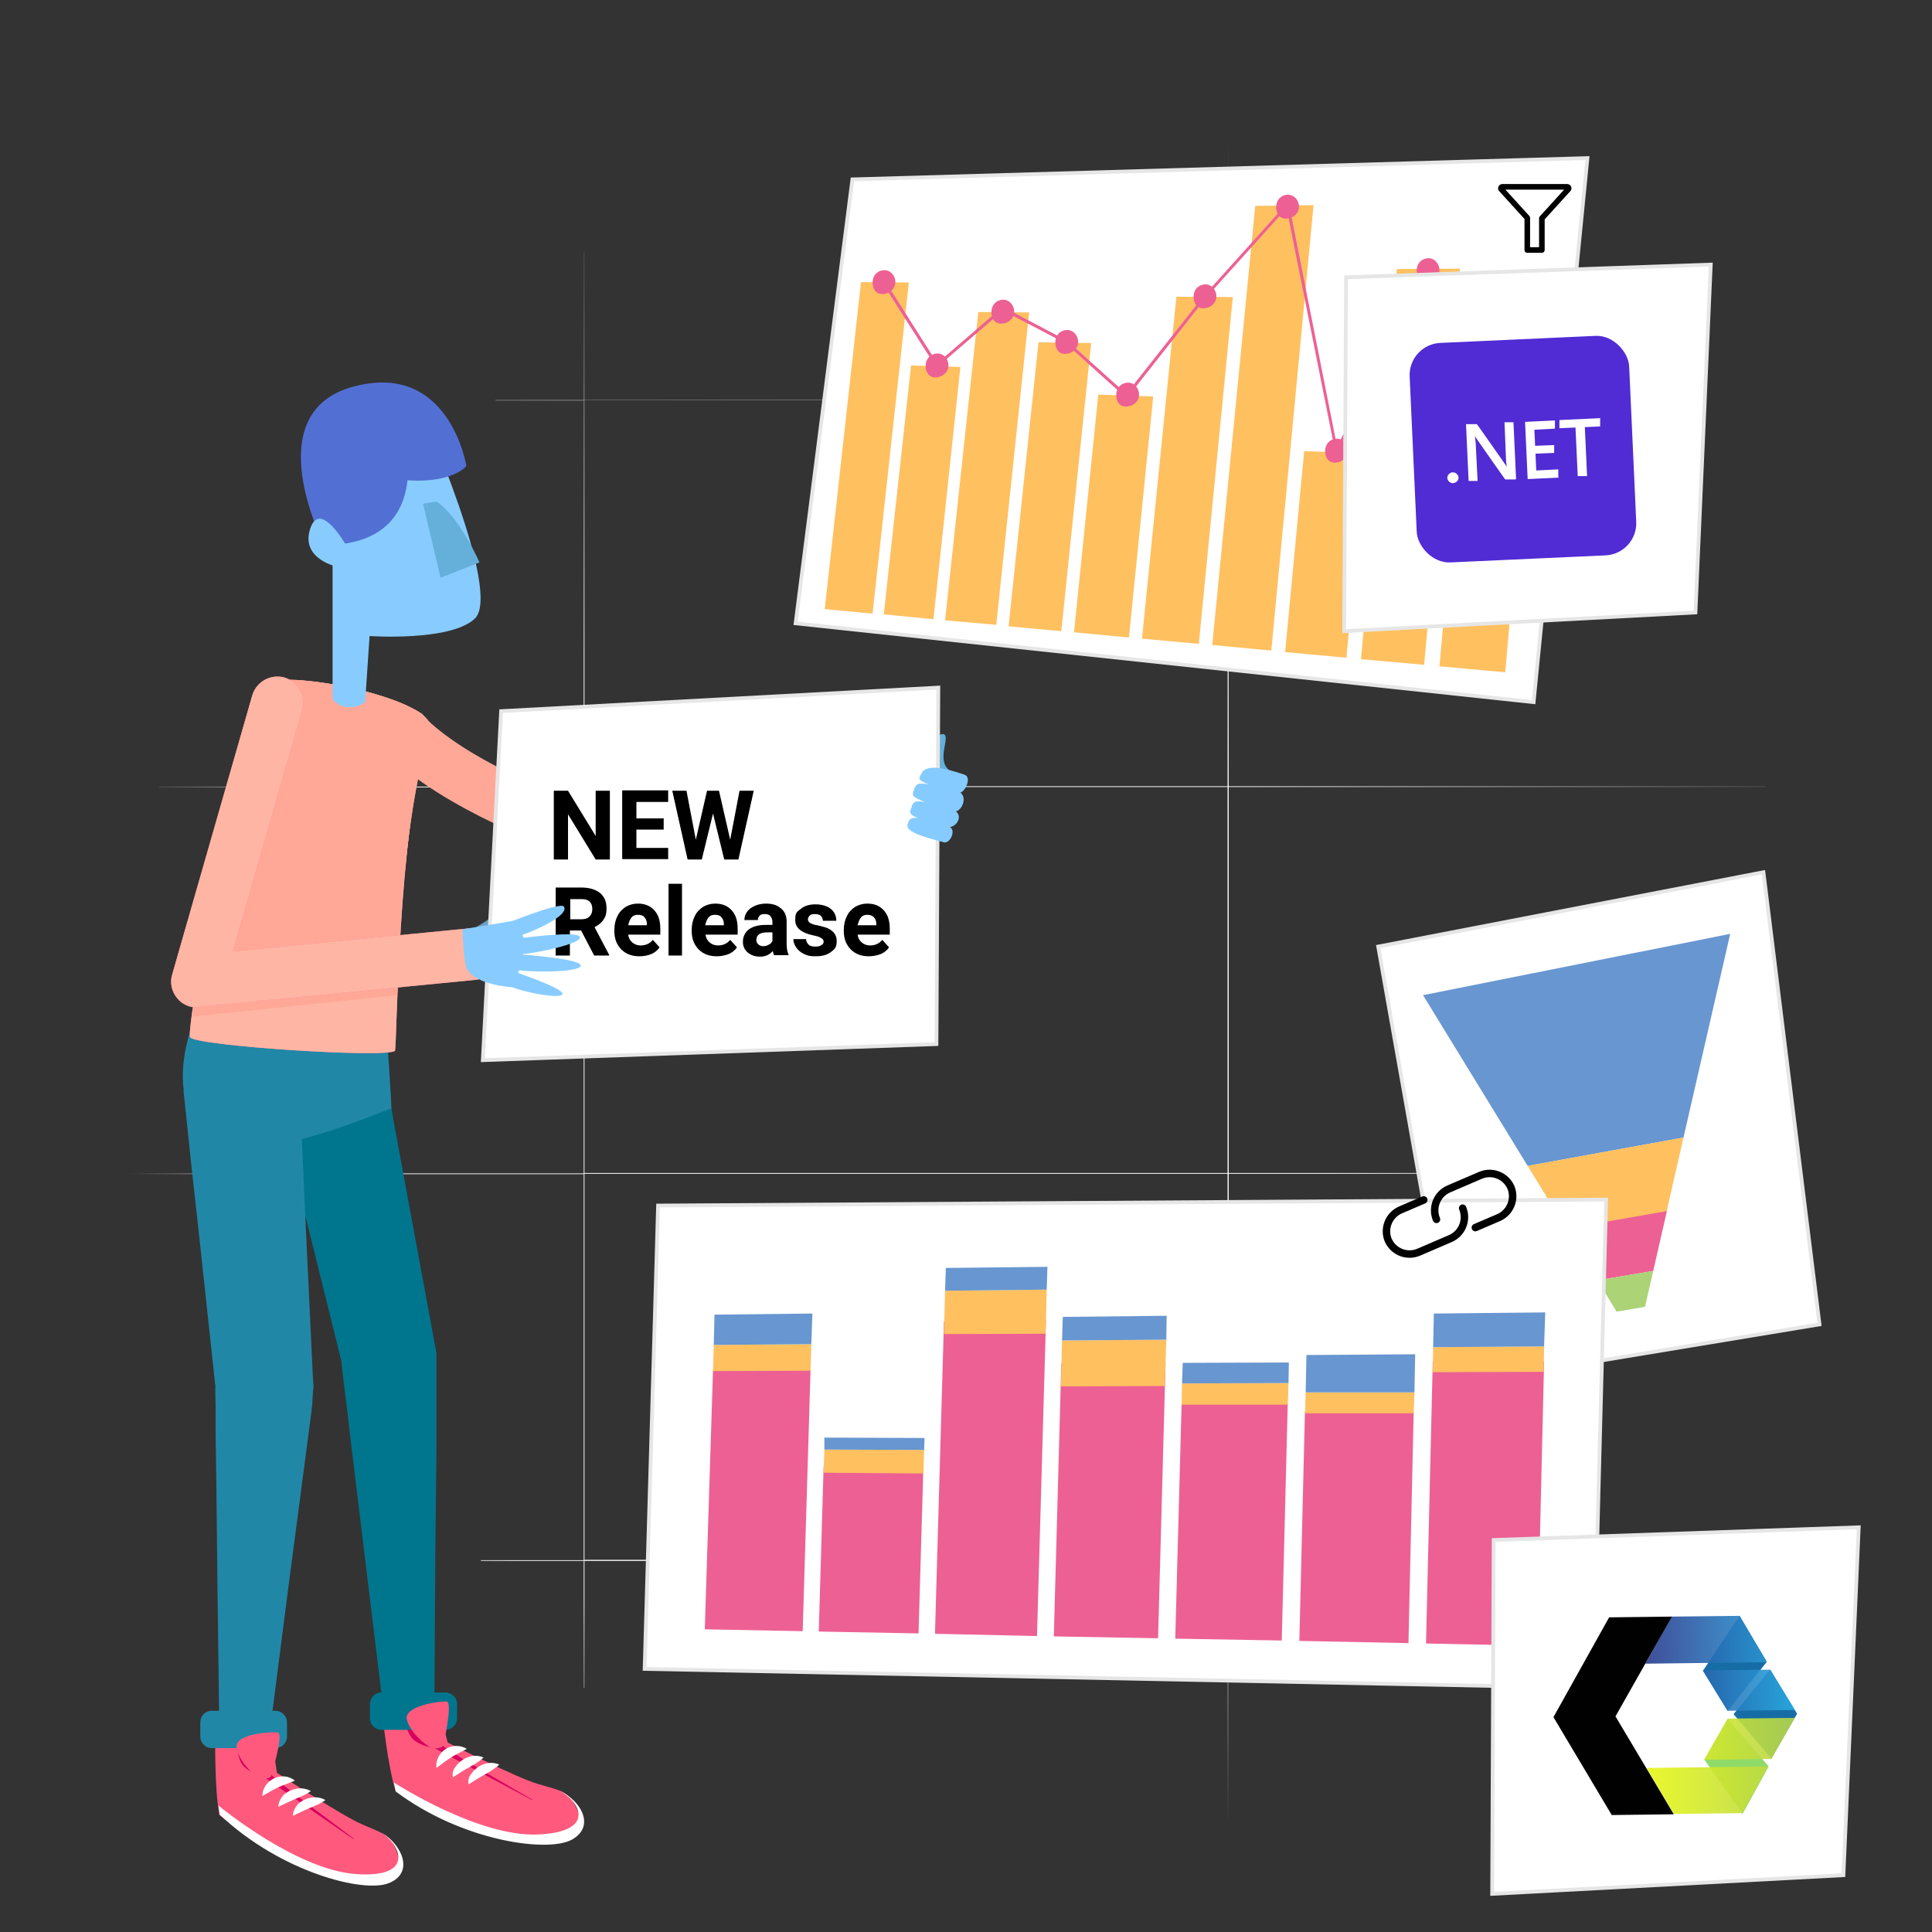 <?xml version="1.0" encoding="UTF-8"?>
<svg xmlns="http://www.w3.org/2000/svg" xmlns:xlink="http://www.w3.org/1999/xlink" version="1.1" viewBox="0 0 517 517">
  <rect x="0" y="0" width="517" height="517" fill="#333333" stroke="none"/>
  <defs>
    <style>
      .cls-1 {
        fill: #166da5;
      }

      .cls-1, .cls-2, .cls-3, .cls-4, .cls-5, .cls-6, .cls-7, .cls-8, .cls-9, .cls-10 {
        fill-rule: evenodd;
      }

      .cls-11 {
        fill: #6aa2c7;
      }

      .cls-12 {
        fill: #85cbff;
      }

      .cls-13 {
        fill: #ffa898;
      }

      .cls-14 {
        fill: url(#radial-gradient);
      }

      .cls-15 {
        fill: #ffc5ad;
      }

      .cls-16, .cls-17, .cls-7 {
        fill: #fff;
      }

      .cls-16, .cls-7 {
        stroke: #e6e6e6;
        stroke-miterlimit: 10;
      }

      .cls-18 {
        stroke-width: 2px;
      }

      .cls-18, .cls-19 {
        fill: none;
        stroke: #000;
        stroke-linecap: round;
        stroke-linejoin: round;
      }

      .cls-20 {
        fill: #2187a7;
      }

      .cls-2 {
        fill: #010101;
      }

      .cls-3 {
        fill: #ffc060;
      }

      .cls-4 {
        fill: #acd376;
      }

      .cls-21 {
        fill: #8cf;
      }

      .cls-5 {
        fill: url(#linear-gradient);
      }

      .cls-5, .cls-6 {
        isolation: isolate;
        opacity: .9;
      }

      .cls-22 {
        fill: #5270d4;
      }

      .cls-23 {
        fill: #d7005d;
      }

      .cls-6 {
        fill: url(#linear-gradient-2);
      }

      .cls-24 {
        opacity: .9;
      }

      .cls-25 {
        opacity: .3;
      }

      .cls-19 {
        stroke-width: 1.5px;
      }

      .cls-26 {
        fill: #ffaf8f;
      }

      .cls-27, .cls-9 {
        fill: #ed6094;
      }

      .cls-8 {
        fill: #6896d0;
      }

      .cls-28 {
        fill: #512bd4;
      }

      .cls-29 {
        fill: #00768e;
      }

      .cls-30 {
        fill: #ff5c82;
      }

      .cls-10 {
        fill: #8fdb69;
      }

      .cls-31 {
        fill: #65afdb;
      }

      .cls-32 {
        fill: #ff5a7e;
      }
    </style>
    <radialGradient id="radial-gradient" cx="262.9" cy="536.6" fx="148.8" fy="634.8" r="234.2" gradientTransform="translate(0 -274)" gradientUnits="userSpaceOnUse">
      <stop offset=".6" stop-color="#fff"/>
      <stop offset="1" stop-color="#fff" stop-opacity="0"/>
    </radialGradient>
    <linearGradient id="linear-gradient" x1="440.5" y1="445.3" x2="480.3" y2="445.3" gradientTransform="translate(-6.2 6.2) rotate(-.8)" gradientUnits="userSpaceOnUse">
      <stop offset="0" stop-color="#2a3b8f"/>
      <stop offset="1" stop-color="#29abe2"/>
    </linearGradient>
    <linearGradient id="linear-gradient-2" x1="480.3" y1="472.8" x2="440.4" y2="472.8" gradientTransform="translate(-6.2 6.2) rotate(-.8)" gradientUnits="userSpaceOnUse">
      <stop offset="0" stop-color="#b4d44e"/>
      <stop offset="1" stop-color="#e7f716"/>
    </linearGradient>
  </defs>
  <!-- Generator: Adobe Illustrator 28.7.1, SVG Export Plug-In . SVG Version: 1.2.0 Build 142)  -->
  <g>
    <g id="Layer_3">
      <g id="v2">
        <path class="cls-14" d="M472.3,210.6v-.2h-143.5v-103.3h113.6v-.2h-113.6V10.2h-.2v96.8h-172.2v-39.8h-.2v39.8h-23.6v.2h23.6v103.3H42.6v.2h113.6v103.3H19.6v.2h136.6v103.3h-27.5v.2h27.5v34h.2v-34h172.1v76h.2v-76h143.6v-.2h-143.5v-103.4h133.6v-.2h-133.6v-103.3h143.5ZM156.4,107.1h172.1v103.3h-172.1v-103.3ZM156.4,210.6h172.1v103.3h-172.1v-103.3ZM156.4,417.5v-103.4h172.1v103.3h-172.1Z"/>
        <g>
          <g>
            <g>
              <polygon class="cls-16" points="410.4 187.9 212.9 166.8 228.1 48 424.8 42.3 410.4 187.9"/>
              <g>
                <polygon class="cls-3" points="243.2 75.6 230.4 75.5 220.7 163 233.5 164.2 243.2 75.6"/>
                <polygon class="cls-3" points="257 98.2 243.8 97.8 236.5 164.4 249.8 165.7 257 98.2"/>
                <polygon class="cls-3" points="292 91.8 277.9 91.6 269.9 167.6 284 168.9 292 91.8"/>
                <polygon class="cls-3" points="329.9 79.5 314.8 79.4 305.6 170.9 320.8 172.3 329.9 79.5"/>
                <polygon class="cls-3" points="390.7 71.9 373.8 72 364.2 176.4 381.1 177.9 390.7 71.9"/>
                <polygon class="cls-3" points="410.7 89.3 393.2 89.1 385.2 178.3 402.8 179.9 410.7 89.3"/>
                <polygon class="cls-3" points="365.3 121.4 349 120.7 343.9 174.5 360.3 176 365.3 121.4"/>
                <polygon class="cls-3" points="351.5 54.9 335.9 55.1 324.4 172.6 340.2 174.1 351.5 54.9"/>
                <polygon class="cls-3" points="275.4 83.6 261.8 83.5 252.9 166 266.6 167.2 275.4 83.6"/>
                <polygon class="cls-3" points="308.6 106.1 293.9 105.6 287.4 169.2 302.1 170.6 308.6 106.1"/>
              </g>
            </g>
            <g>
              <path class="cls-27" d="M239.6,75.5c0,1.8-1.6,3.1-3.3,3.2s-2.8-1.2-2.8-3.1,1.3-3.2,3-3.3,3.1,1.4,3.1,3.2h0Z"/>
              <path class="cls-27" d="M253.8,97.8c0,1.8-1.6,3.1-3.3,3.2s-2.8-1.2-2.8-3.1,1.3-3.2,3-3.3,3.1,1.3,3.1,3.2h0Z"/>
              <path class="cls-27" d="M271.4,83.4c0,1.8-1.5,3.1-3.3,3.2s-2.8-1.2-2.8-3.1,1.3-3.2,3-3.3,3.1,1.4,3.1,3.2h0Z"/>
              <path class="cls-27" d="M288.5,91.5c0,1.8-1.5,3.1-3.3,3.2s-2.8-1.2-2.8-3.1,1.3-3.2,3-3.3,3.1,1.4,3.1,3.2h0Z"/>
              <path class="cls-27" d="M304.8,105.6c0,1.8-1.5,3.1-3.3,3.2s-2.8-1.2-2.8-3.1,1.3-3.2,3-3.3,3.1,1.3,3.1,3.2h0Z"/>
              <path class="cls-27" d="M325.5,79.3c0,1.8-1.5,3.1-3.3,3.2s-2.8-1.2-2.8-3.1,1.3-3.2,3-3.3,3.1,1.4,3.1,3.2h0Z"/>
              <path class="cls-27" d="M347.6,55.3c0,1.8-1.5,3.1-3.3,3.2s-2.8-1.2-2.8-3.1,1.3-3.2,3-3.3c1.8,0,3.1,1.4,3.1,3.2h0Z"/>
              <path class="cls-27" d="M360.7,120.6c0,1.8-1.5,3.1-3.3,3.2s-2.8-1.2-2.8-3.1,1.3-3.2,3-3.3,3.2,1.4,3.1,3.2h0Z"/>
              <path class="cls-27" d="M385.2,72.3c0,1.8-1.5,3.1-3.3,3.2s-2.8-1.2-2.8-3.1,1.3-3.2,3-3.3,3.1,1.4,3.1,3.2h0Z"/>
              <path class="cls-27" d="M406,89c0,1.8-1.5,3.1-3.3,3.2s-2.8-1.2-2.8-3.1,1.3-3.2,3-3.3,3.1,1.4,3.1,3.2h0Z"/>
              <polygon class="cls-27" points="357.5 121.9 344.3 55.7 322.7 79.7 301.5 106.6 285.2 91.9 268.4 83.1 250.6 98.4 236.2 75.8 236.9 75.3 250.8 97.2 268.3 82.1 285.6 91.2 301.4 105.4 322.1 79.2 344.8 54 357.8 119.5 382 71.8 403.2 88.7 402.7 89.4 382.3 73 357.5 121.9"/>
            </g>
          </g>
          <g>
            <g>
              <polygon class="cls-7" points="486.9 354.4 389.6 370.5 368.8 253.3 471.9 233.4 486.9 354.4"/>
              <g>
                <polygon class="cls-8" points="408.8 312 450.5 304.4 463 249.9 380.8 266.3 408.8 312"/>
                <polygon class="cls-9" points="442.4 340.1 446.1 323.9 418.9 328.6 427.5 342.6 442.4 340.1"/>
                <polygon class="cls-3" points="446 324.1 450.5 304.4 408.8 312 419.1 328.8 446 324.1"/>
                <polygon class="cls-4" points="427.5 342.6 432.6 351 440.2 349.7 442.4 340.1 427.5 342.6"/>
              </g>
            </g>
            <g>
              <polygon class="cls-16" points="426.4 451.7 172.5 446.6 176.1 322.6 429.8 321 426.4 451.7"/>
              <g>
                <g>
                  <polygon class="cls-9" points="214.8 436.5 188.6 436 190.8 366.7 216.9 366.6 214.8 436.5"/>
                  <polygon class="cls-3" points="216.9 366.8 190.8 366.9 191 359.9 217.1 359.7 216.9 366.8"/>
                  <polygon class="cls-8" points="217.1 359.7 191 359.9 191.2 351.8 217.4 351.5 217.1 359.7"/>
                </g>
                <g>
                  <polygon class="cls-9" points="245.8 437.1 219.1 436.6 220.4 392.3 247.1 392.4 245.8 437.1"/>
                  <polygon class="cls-3" points="247.1 394.3 220.4 394.1 220.6 387.9 247.3 388 247.1 394.3"/>
                  <polygon class="cls-8" points="247.3 388 220.6 387.9 220.6 384.7 247.4 384.8 247.3 388"/>
                </g>
                <g>
                  <polygon class="cls-9" points="277.5 437.8 250.2 437.2 252.6 353.6 279.9 353.4 277.5 437.8"/>
                  <polygon class="cls-3" points="279.8 356.9 252.6 357 252.9 345.4 280.1 345.1 279.8 356.9"/>
                  <polygon class="cls-8" points="280.1 345.1 252.9 345.4 253.1 339.3 280.3 339 280.1 345.1"/>
                </g>
                <g>
                  <polygon class="cls-9" points="309.9 438.4 282 437.9 284 364.9 311.9 364.7 309.9 438.4"/>
                  <polygon class="cls-3" points="311.7 370.9 283.9 371 284.2 358.7 312.1 358.5 311.7 370.9"/>
                  <polygon class="cls-8" points="312.1 358.5 284.2 358.7 284.4 352.4 312.2 352.1 312.1 358.5"/>
                </g>
                <g>
                  <polygon class="cls-9" points="411.4 440.4 381.6 439.8 383.4 364.4 413.2 364.3 411.4 440.4"/>
                  <polygon class="cls-3" points="413.1 367.1 383.4 367.2 383.5 360.5 413.2 360.3 413.1 367.1"/>
                  <polygon class="cls-8" points="413.2 360.3 383.5 360.5 383.7 351.5 413.5 351.2 413.2 360.3"/>
                </g>
                <g>
                  <polygon class="cls-9" points="343 439 314.5 438.5 316.2 375.5 344.6 375.5 343 439"/>
                  <polygon class="cls-3" points="344.6 375.9 316.2 375.9 316.3 370.2 344.8 370.1 344.6 375.9"/>
                  <polygon class="cls-8" points="344.8 370.1 316.3 370.2 316.5 364.7 344.9 364.6 344.8 370.1"/>
                </g>
                <g>
                  <polygon class="cls-9" points="376.9 439.7 347.7 439.1 349.2 377.8 378.3 377.8 376.9 439.7"/>
                  <polygon class="cls-3" points="378.3 378.2 349.2 378.2 349.4 372.6 378.5 372.6 378.3 378.2"/>
                  <polygon class="cls-8" points="378.5 372.6 349.4 372.6 349.6 362.6 378.7 362.4 378.5 372.6"/>
                </g>
              </g>
            </g>
            <g>
              <g>
                <path class="cls-13" d="M155.4,228.6h-2.3c-.7,0-1.4-.1-2.1-.4-1.3-.5-32.7-11.4-47.8-27-2.7-2.8-2.6-7.2.2-9.9,2.8-2.7,7.2-2.6,9.8.2,11.4,11.8,36,21.2,41.3,23.1,6.5,0,40.7-.3,75-9.2,3.7-1,7.5,1.3,8.5,5s-1.3,7.5-5,8.5c-34.8,9-68.5,9.6-77.6,9.7h0Z"/>
                <g>
                  <path class="cls-29" d="M102,280.9l3.4,19.5,3.6,19.5,7.2,39,.6,3.1v.6c0,1.1,0,2.1,0,3.2s0,2.1,0,3.2v19.2c0,0-.3,25.6-.3,25.6l-.3,51.3-12.6.6-6.2-51-3.1-25.5-1.5-12.7-.8-6.4c-.2-2.1-.6-4.2-.6-6.4l.3,1.9-9.5-38.3-4.8-19.1-4.6-19.2,29-8.1h0Z"/>
                  <path class="cls-20" d="M103.6,277.8c0,.2,1.3,18.9,1.1,18.9-2,.1-38.3,17.5-50,6.5-12.9-12.1-1.3-39.3,6.7-44.9.3-.2.2-3.8.5-3.6l34.6,26.2c.2.1.2.3.2.5l6.9-3.6h0Z"/>
                  <path class="cls-20" d="M80.1,287.6l.8,20.1.9,20.1,1.9,40.2.2,3.2h0c-.2,1.2-.2,2.4-.3,3.5,0,1.1-.2,2.3-.3,3.4l-.9,6.8-1.8,13.7-3.6,27.4-7,54.6-11.1-.6-.7-55-.3-27.5-.2-13.8v-6.9c0-2.3-.2-4.6,0-6.9v1.7c0,0-4.3-39.9-4.3-39.9l-2.2-19.9-2.1-20,31-4.2h0Z"/>
                  <path class="cls-30" d="M114.5,195.1c.3-1.2-.7-3.2-1.6-4.1-12.7-7.8-40.3-11.3-43.2-7.7-2.9,3.8-20.4,92-18.8,94.3,1.7,2.3,52.6,5.6,54.8,3.6.6-2.6.6-56.6,8.8-86.1h0Z"/>
                  <g class="cls-24">
                    <path class="cls-15" d="M114.5,195.1c.3-1.2-.7-3.2-1.6-4.1-12.7-7.8-40.3-11.3-43.2-7.7-2.9,3.8-20.4,92-18.8,94.3,1.7,2.3,52.6,5.6,54.8,3.6.6-2.6.6-56.6,8.8-86.1h0Z"/>
                  </g>
                  <g class="cls-25">
                    <path class="cls-13" d="M114.5,195.1c.3-1.2-.7-3.2-1.6-4.1-12.7-7.8-40.3-11.3-43.2-7.7-2.9,3.8-20.4,92-18.8,94.3,1.7,2.3,52.6,5.6,54.8,3.6.6-2.6.6-56.6,8.8-86.1h0Z"/>
                  </g>
                  <path class="cls-26" d="M106.3,266.3l-54.7,5.7s2.8-49.8,21.9-88.9c.3-4,44.5,3.5,41.6,12.5-8.1,25.2-8.8,70.7-8.8,70.7h0Z"/>
                  <path class="cls-13" d="M106.3,266.3l-54.7,5.7s2.8-49.8,21.9-88.9c.3-4,44.5,3.5,41.6,12.5-8.1,25.2-8.8,70.7-8.8,70.7h0Z"/>
                  <path class="cls-30" d="M52.7,269.6c-2.1,0-4-.9-5.3-2.5-1.5-1.8-2-4.2-1.3-6.4l21.4-74.6c1.1-3.7,4.9-5.8,8.6-4.8,3.7,1.1,5.8,4.9,4.8,8.6l-18.6,64.7,63.6-6.2c3.8-.4,7.2,2.4,7.6,6.2.4,3.8-2.4,7.2-6.2,7.6l-73.8,7.2c-.3.2-.5.2-.8.2h0Z"/>
                  <g class="cls-24">
                    <path class="cls-15" d="M52.7,269.6c-2.1,0-4-.9-5.3-2.5-1.5-1.8-2-4.2-1.3-6.4l21.4-74.6c1.1-3.7,4.9-5.8,8.6-4.8,3.7,1.1,5.8,4.9,4.8,8.6l-18.6,64.7,63.6-6.2c3.8-.4,7.2,2.4,7.6,6.2.4,3.8-2.4,7.2-6.2,7.6l-73.8,7.2c-.3.2-.5.2-.8.2h0Z"/>
                  </g>
                  <g class="cls-25">
                    <path class="cls-13" d="M52.7,269.6c-2.1,0-4-.9-5.3-2.5-1.5-1.8-2-4.2-1.3-6.4l21.4-74.6c1.1-3.7,4.9-5.8,8.6-4.8,3.7,1.1,5.8,4.9,4.8,8.6l-18.6,64.7,63.6-6.2c3.8-.4,7.2,2.4,7.6,6.2.4,3.8-2.4,7.2-6.2,7.6l-73.8,7.2c-.3.2-.5.2-.8.2h0Z"/>
                  </g>
                  <g>
                    <path class="cls-21" d="M89,189.7v-60.4c0,0,23.7-19.6,23.7-19.6,0,0,21.9,49,14.3,55.9-6.6,6.1-28.1,4.6-28.1,4.6l-1.4,20.8-8.5-1.3h0Z"/>
                    <path class="cls-13" d="M98.7,186.6s-1.5,3-5.8,2.6-5.3-4.9-5.3-4.9v13.9l13.4.7-2.3-12.3Z"/>
                    <path class="cls-22" d="M107.3,113.2s11.2,32.4-20.5,32.7c0,0-18.3-35.3,7.6-42.4s30.4,21.2,30.4,21.2c0,0-4.7,6.2-22.2,3"/>
                    <path class="cls-31" d="M113.2,134.8l4.7,19.8,10.4-4.1s-5.2-12.1-11.5-16.3"/>
                    <path class="cls-21" d="M92.6,145.9s-7-12.4-9.6-4.4,7,10.1,7,10.1"/>
                  </g>
                </g>
              </g>
              <g>
                <g>
                  <path class="cls-32" d="M57.6,465.1c0,.5-.2,13.7,1.1,20.6,8.6,7.2,26.9,15.6,38.5,17.6,3,.5,11.1.6,9.5-5.9s-3.9-6.6-9.8-9.2c-5.6-2.4-22.8-13.8-22.8-13.8,0,0-1.3-9.7-2.4-12.6-1-3.1-14.1,3.3-14.1,3.3Z"/>
                  <path class="cls-23" d="M67.5,473s-9.9-5.3-9.3-6.9,10.3-4.3,11.4-3.8c-.9,1-1.3,1.6,2.8,12.5-.2.5-1.1,1.2-1.8.7-1.3-.9-3.1-2.5-3.1-2.5h0Z"/>
                  <path class="cls-17" d="M58.5,483.2s20.7,17.2,36.8,18.3,11.7-8,6.7-11.2c5.8,3.5,8.8,10.9,2.1,13.6-6.7,2.8-29-2.9-45.3-18.3l-.3-2.4Z"/>
                  <path class="cls-23" d="M94.7,492.1c.4-.2,0-.1,0-.1,0,0-20.7-15.3-22-17-1.4-1.7-2.1.5-2.1.5,0,0,21.4,15,24,16.6h0Z"/>
                  <path class="cls-17" d="M78.9,476.5c-1.5-1.3-3.8-1.5-5.6-.6-1.8.9-3.1,2.7-3.1,4.7.9-.5,1.6-.9,2.3-1.3.7-.4,1.3-.7,1.9-1,1.3-.6,2.6-1,4.5-1.8h0Z"/>
                  <path class="cls-17" d="M83.2,479.3c-1.7-1-3.7-.9-5.4-.2-.9.4-1.7.9-2.3,1.7-.6.8-1,1.7-1,2.7l2.3-1.1c.7-.3,1.3-.6,2-.9l2.1-.9c.7-.3,1.4-.7,2.3-1.3h0Z"/>
                  <path class="cls-17" d="M87.1,481.7c-1.7-1-3.7-.9-5.4-.2-.9.4-1.7.9-2.3,1.7-.6.8-1,1.7-1,2.7l2.3-1.1c.7-.3,1.3-.6,2-.9l2.1-.9c.7-.3,1.4-.7,2.3-1.3h0Z"/>
                  <path class="cls-32" d="M57.6,465.1s3.9,2,6.8,1,3.4,7.8,3.4,7.8c0,0-9.4,4.8-10.2-8.8h0Z"/>
                  <path class="cls-23" d="M64.9,466.2s-1,0-1.2.2-.5,4.7,2,6.7c2.5,2,4.9,2.1,4.9,2.1l-5.7-9Z"/>
                  <path class="cls-20" d="M56.7,457.8h17c1.7,0,3.1,1.4,3.1,3.1v3.8c0,1.7-1.4,3.1-3.1,3.1h-17c-1.7,0-3.1-1.4-3.1-3.1v-3.8c0-1.7,1.3-3.1,3.1-3.1Z"/>
                  <path class="cls-32" d="M72.5,475.4s3.6-11.6,1.8-11.8c-1.8-.2-11.7.3-11,4.2.7,3.6,4.8,7.7,6.7,8.2h.3c1.8,0,2.2-.6,2.2-.6h0Z"/>
                </g>
                <g>
                  <path class="cls-32" d="M102.4,459.1c0,.5,1.4,13.7,3.5,20.3,9.4,6.1,28.6,12.3,40.3,13,3,.2,11.1-.7,8.7-7-2.4-6.3-4.6-6.1-10.9-8-5.9-1.7-24.2-11.1-24.2-11.1,0,0-2.4-9.5-3.9-12.3-1.3-2.7-13.5,5.2-13.5,5.1h0Z"/>
                  <path class="cls-23" d="M113.1,465.8s-9-5-8.5-6.6,8.3-4.6,9.4-4.2c-.8,1.1-1.1,1.8,4.3,12.1-.2.5-.9,1.3-1.7.9-1.4-.7-3.5-2.2-3.5-2.2h0Z"/>
                  <path class="cls-17" d="M105.4,477s22.6,14.7,38.7,13.9,10.7-9.3,5.3-11.9c6.2,2.8,10,9.8,3.6,13.3s-29.2.5-47.1-12.9l-.5-2.4h0Z"/>
                  <path class="cls-23" d="M142.4,481.7c.4-.3.1-.1.1-.1,0,0-22.4-12.8-23.9-14.4s-2.1.7-2.1.7c0,0,23.2,12.4,25.9,13.8Z"/>
                  <path class="cls-17" d="M124.9,468c-1.8,1-3,1.5-4.2,2.3s-1.2.8-1.8,1.2c-.6.5-1.3,1-2.1,1.6-.3-2,.8-4,2.5-5.1,1.6-1,3.9-1.1,5.6,0Z"/>
                  <path class="cls-17" d="M129.4,470.3c-.7.7-1.4,1.1-2.1,1.6l-2,1.2c-.7.3-1.2.7-1.9,1.1l-2.2,1.4c-.2-1,0-2,.7-2.8.5-.8,1.3-1.5,2.1-2,1.7-1,3.6-1.3,5.4-.5h0Z"/>
                  <path class="cls-17" d="M133.6,472.2c-.7.7-1.4,1.1-2.1,1.6l-2,1.2c-.6.3-1.2.7-1.9,1.1l-2.2,1.4c-.2-1,0-2,.7-2.8.5-.8,1.3-1.5,2.1-2,1.6-1,3.6-1.3,5.4-.5h0Z"/>
                  <path class="cls-32" d="M102.4,459.1s4.1,1.5,6.8.2c2.8-1.3,4.3,7.3,4.3,7.3,0,0-8.7,6-11.1-7.5Z"/>
                  <path class="cls-23" d="M109.8,459.4s-.9.1-1.2.3c-.3.2,0,4.7,2.8,6.4,2.7,1.7,5.1,1.5,5.1,1.5l-6.7-8.2h0Z"/>
                  <path class="cls-29" d="M102.1,452.9h17.1c1.7,0,3.1,1.4,3.1,3.1v3.8c0,1.7-1.4,3.1-3.1,3.1h-17.1c-1.7,0-3.1-1.4-3.1-3.1v-3.8c0-1.7,1.4-3.1,3.1-3.1Z"/>
                  <path class="cls-32" d="M118.6,467.2s2.7-11.8.9-11.9c-1.8-.1-11.7,1.2-10.6,5,1,3.5,5.4,7.3,7.3,7.6h.3c1.7-.1,2.1-.7,2.1-.7Z"/>
                </g>
                <path class="cls-11" d="M126.7,248.5s4.5-2.4,6.5-4.6c1.8-2,7.7-5,7.7-3-.1,3.6-3.2,6.9-5.4,7.1-2.3.2,1.5,4.8,1.5,4.8,0,0-11.2,1-10.3-4.3h0Z"/>
                <path class="cls-31" d="M234.2,216.5l4.6-10.1c.5-.9,1.3-1.6,2.6-.9l3.4,1.6c1.9-5.4,5.9-11.4,7.8-10.6,1.8.7-2.3,7.2,1.7,9.8,1.9,1.3,3,3.6,1,9.6-4.2,12.3-8,7.6-19.8,3.1-1.4-.5-1.8-1.6-1.3-2.5h0Z"/>
                <g>
                  <polygon class="cls-16" points="250.6 279.4 129.2 283.7 134.1 190.3 251.1 184 250.6 279.4"/>
                  <g>
                    <path d="M155.5,249h-3v6.7h-3.8v-18.2h6.8c2.2,0,3.8.5,5,1.4,1.2,1,1.8,2.3,1.8,4.1s-.3,2.3-.8,3.1-1.4,1.5-2.4,2l3.9,7.4v.2h-4l-3.5-6.7ZM152.5,246h3c.9,0,1.7-.2,2.2-.7s.8-1.1.8-2-.2-1.5-.7-2-1.2-.7-2.2-.7h-3v5.4h-.1Z"/>
                    <path d="M171.1,255.9c-2,0-3.6-.6-4.8-1.8s-1.9-2.8-1.9-4.9v-.4c0-1.4.3-2.6.8-3.6.5-1.1,1.3-1.9,2.2-2.5,1-.6,2.1-.9,3.3-.9,1.9,0,3.3.6,4.4,1.8,1.1,1.2,1.6,2.8,1.6,5v1.5h-8.6c.1.9.5,1.6,1.1,2.1s1.3.8,2.2.8c1.4,0,2.5-.5,3.3-1.5l1.8,2c-.5.8-1.3,1.4-2.2,1.8-1,.4-2.1.6-3.2.6ZM170.7,244.8c-.7,0-1.3.2-1.7.7s-.7,1.2-.9,2.1h5v-.3c0-.8-.2-1.4-.7-1.9-.3-.4-.9-.6-1.7-.6Z"/>
                    <path d="M182.5,255.7h-3.6v-19.2h3.6v19.2Z"/>
                    <path d="M191.8,255.9c-2,0-3.6-.6-4.8-1.8s-1.9-2.8-1.9-4.9v-.4c0-1.4.3-2.6.8-3.6.5-1.1,1.3-1.9,2.2-2.5,1-.6,2.1-.9,3.3-.9,1.9,0,3.3.6,4.4,1.8,1.1,1.2,1.6,2.8,1.6,5v1.5h-8.6c.1.9.5,1.6,1.1,2.1s1.3.8,2.2.8c1.4,0,2.5-.5,3.3-1.5l1.8,2c-.5.8-1.3,1.4-2.2,1.8-1.1.4-2.1.6-3.2.6ZM191.3,244.8c-.7,0-1.3.2-1.7.7s-.7,1.2-.9,2.1h5v-.3c0-.8-.2-1.4-.7-1.9-.3-.4-.9-.6-1.7-.6Z"/>
                    <path d="M207.2,255.7c-.2-.3-.3-.7-.4-1.2-.9,1-2,1.5-3.4,1.5s-2.4-.4-3.3-1.1c-.9-.8-1.3-1.7-1.3-2.9s.5-2.5,1.6-3.3,2.6-1.2,4.6-1.2h1.7v-.8c0-.6-.2-1.1-.5-1.5s-.8-.6-1.5-.6-1.1.1-1.4.4-.5.7-.5,1.2h-3.6c0-.8.2-1.5.7-2.2s1.2-1.2,2.1-1.6c.9-.4,1.9-.6,3-.6,1.7,0,3,.4,4,1.3,1,.8,1.5,2,1.5,3.5v5.9c0,1.3.2,2.3.5,2.9v.2h-3.8ZM204.2,253.2c.5,0,1-.1,1.5-.4.5-.2.8-.6,1-1v-2.3h-1.4c-1.8,0-2.8.6-2.9,1.9v.2c0,.5.2.8.5,1.1.3.3.8.5,1.3.5Z"/>
                    <path d="M220.4,252c0-.4-.2-.8-.7-1-.4-.3-1.1-.5-2.1-.7-3.2-.7-4.8-2-4.8-4.1s.5-2.2,1.5-3,2.3-1.2,3.9-1.2,3.1.4,4.1,1.2,1.5,1.9,1.5,3.2h-3.6c0-.5-.2-.9-.5-1.3-.3-.3-.9-.5-1.6-.5s-1.1.1-1.4.4-.5.6-.5,1,.2.7.6,1c.4.2,1,.5,1.9.6.9.2,1.7.4,2.3.6,1.9.7,2.9,1.9,2.9,3.6s-.5,2.2-1.6,3-2.4,1.1-4.1,1.1-2.1-.2-3-.6c-.9-.4-1.6-1-2.1-1.7s-.8-1.5-.8-2.3h3.4c0,.6.3,1.1.7,1.5s1,.5,1.8.5,1.2-.1,1.6-.4c.4-.2.6-.5.6-.9Z"/>
                    <path d="M232.5,255.9c-2,0-3.6-.6-4.8-1.8s-1.9-2.8-1.9-4.9v-.4c0-1.4.3-2.6.8-3.6.5-1.1,1.3-1.9,2.2-2.5,1-.6,2.1-.9,3.3-.9,1.9,0,3.3.6,4.4,1.8,1.1,1.2,1.6,2.8,1.6,5v1.5h-8.6c.1.9.5,1.6,1.1,2.1s1.3.8,2.2.8c1.4,0,2.5-.5,3.3-1.5l1.8,2c-.5.8-1.3,1.4-2.2,1.8-1.1.4-2.1.6-3.2.6ZM232.1,244.8c-.7,0-1.3.2-1.7.7s-.7,1.2-.9,2.1h5v-.3c0-.8-.2-1.4-.7-1.9-.4-.4-1-.6-1.7-.6Z"/>
                  </g>
                </g>
                <g>
                  <path class="cls-21" d="M134.8,247.4s15.1-6.2,16.1-4.8c1.9,2.9-13.2,8.9-14.7,8.4s-1.4-3.6-1.4-3.6h0Z"/>
                  <path class="cls-21" d="M135.9,251.5s18.5-2.7,19.3-.8c.8,2.1-16.4,5.4-18.1,4.6s-1.2-3.8-1.2-3.8h0Z"/>
                  <path class="cls-21" d="M136.3,255.2s18.7,1.1,19.1,3.1c.4,2.2-17.1,2-18.7.8-1.6-1.1-.4-3.9-.4-3.9h0Z"/>
                  <path class="cls-21" d="M136.4,259.6s14.6,4.8,14.1,6.4c-.5,1.7-13.6-1.2-14.6-2.5s.5-3.9.5-3.9Z"/>
                  <path class="cls-21" d="M124.9,259.2c2.3,4.5,12.4,5,12.4,5,0,0,4.2-10.6,2.7-13.6s-2.6-4.2-2.6-4.2l-13.7,2.3c.1,0,.3,8.6,1.2,10.5Z"/>
                </g>
                <path class="cls-12" d="M244.6,211.3c.5-1.3.7-2,3.9-1.4-3.1-1.2-2.6-1.6-2-2.8,1.2-2.7,6-1.7,11.6.2,2,.7.2,4.5-1.1,4.8,1.8,1.3.5,4.7-1.2,5,1.9,1.6,0,4.1-1.6,4.2,1.7,1,0,4.5-1.6,4.1-6.6-1.7-10.4-3-9.7-4.9.4-1.1.5-1.8,2.7-1.6-2.7-1.1-2.1-1.7-1.7-2.8.4-1.3.6-2,3.6-1.5-4-1.5-3.3-2-2.9-3.3h0Z"/>
              </g>
            </g>
            <polygon class="cls-16" points="399.7 412.1 497.4 408.7 493.3 501.8 399.3 506.8 399.7 412.1"/>
            <polygon class="cls-16" points="360.2 74.2 457.8 70.8 453.7 163.9 359.7 168.9 360.2 74.2"/>
          </g>
        </g>
      </g>
      <g>
        <g>
          <path class="cls-1" d="M480.9,458.6l-6.9,12-10.1-11.9,9.8-11.9,7.2,11.8Z"/>
          <path class="cls-10" d="M473.3,472.7l-10.9-12.7-6.3,10.9,10.2,14.5,7-12.7h0Z"/>
          <path class="cls-1" d="M472.8,444.7l-10.5,13.1-6.6-10.7,9.8-14.7s7.3,12.3,7.3,12.3Z"/>
        </g>
        <path class="cls-5" d="M440.3,445.2l32.5-.4-7.3-12.4-18.2.2-7,12.6h0ZM462.3,457.8l18-.2-6.6-10.8-18,.2"/>
        <g>
          <path class="cls-6" d="M473.3,472.7l-32.7.4,7.3,12.3,18.3-.2,7-12.5h0ZM462.3,459.9l18-.2-6.3,11-18,.2"/>
          <path class="cls-2" d="M447.9,485.5l-15.6-26.2,15.1-26.7-16.8.2-14.9,26.7,15.6,26.2,16.5-.2h0Z"/>
        </g>
      </g>
      <g>
        <rect class="cls-28" x="378.1" y="90.9" width="58.8" height="58.8" rx="8.6" ry="8.6" transform="translate(-5 18.5) rotate(-2.6)"/>
        <path class="cls-17" d="M388.9,129.3c-.4,0-.8-.1-1.1-.4-.3-.3-.5-.6-.5-1s.1-.7.4-1c.3-.3.6-.5,1-.5s.8.1,1.1.4c.3.3.5.6.5,1s-.1.7-.4,1c-.3.3-.6.4-1.1.5Z"/>
        <path class="cls-17" d="M405.5,128.3h-2.7c0,.1-7.6-10.8-7.6-10.8-.2-.3-.4-.6-.5-.9h0c0,.3.1,1,.2,2.1l.5,10h-2.4c0,.1-.7-15.2-.7-15.2h2.9c0-.1,7.4,10.5,7.4,10.5.3.4.5.7.6.9h0c0-.4-.2-1.1-.2-2.1l-.4-9.8h2.4c0-.1.7,15.2.7,15.2Z"/>
        <path class="cls-17" d="M417.2,127.8l-8.4.4-.7-15.3,8-.4v2.2c0,0-5.5.3-5.5.3l.2,4.3,5.1-.2v2.1c0,0-5,.2-5,.2l.2,4.5,5.9-.3v2.1Z"/>
        <path class="cls-17" d="M428.4,114.1l-4.3.2.6,13.1h-2.5c0,.1-.6-13-.6-13l-4.3.2v-2.2c0,0,10.9-.5,10.9-.5v2.2Z"/>
      </g>
      <g>
        <path d="M163.2,230h-3.8l-7.4-12.1v12.1h-3.8v-18.4h3.8l7.4,12.1v-12.1h3.8v18.4Z"/>
        <path d="M177.6,222h-7.3v4.9h8.5v3h-12.3v-18.4h12.3v3.1h-8.5v4.4h7.3v3Z"/>
        <path d="M195.4,224.7l2.5-13.1h3.8l-4.1,18.4h-3.8l-3-12.3-3,12.3h-3.8l-4.1-18.4h3.8l2.5,13.1,3-13.1h3.2l3,13.1Z"/>
      </g>
      <g>
        <path class="cls-18" d="M391.4,323.3c1.3,3.1-.1,6.7-3.2,8.1l-8.6,3.7c-3.1,1.3-6.7-.1-8.1-3.2-1.3-3.1.1-6.7,3.2-8.1l6.3-2.7"/>
        <path class="cls-18" d="M384.4,326.3c-1.3-3.1.1-6.7,3.2-8.1l8.6-3.7c3.1-1.3,6.7.1,8.1,3.2,1.3,3.1-.1,6.7-3.2,8.1l-6.3,2.7"/>
      </g>
      <path class="cls-19" d="M419.3,50h-17.3c-.3,0-.5.4-.3.6l7,7.7v8.6h3.9v-8.5s2.4-2.6,7.1-7.8c.2-.3,0-.6-.3-.6Z"/>
    </g>
  </g>
</svg>
